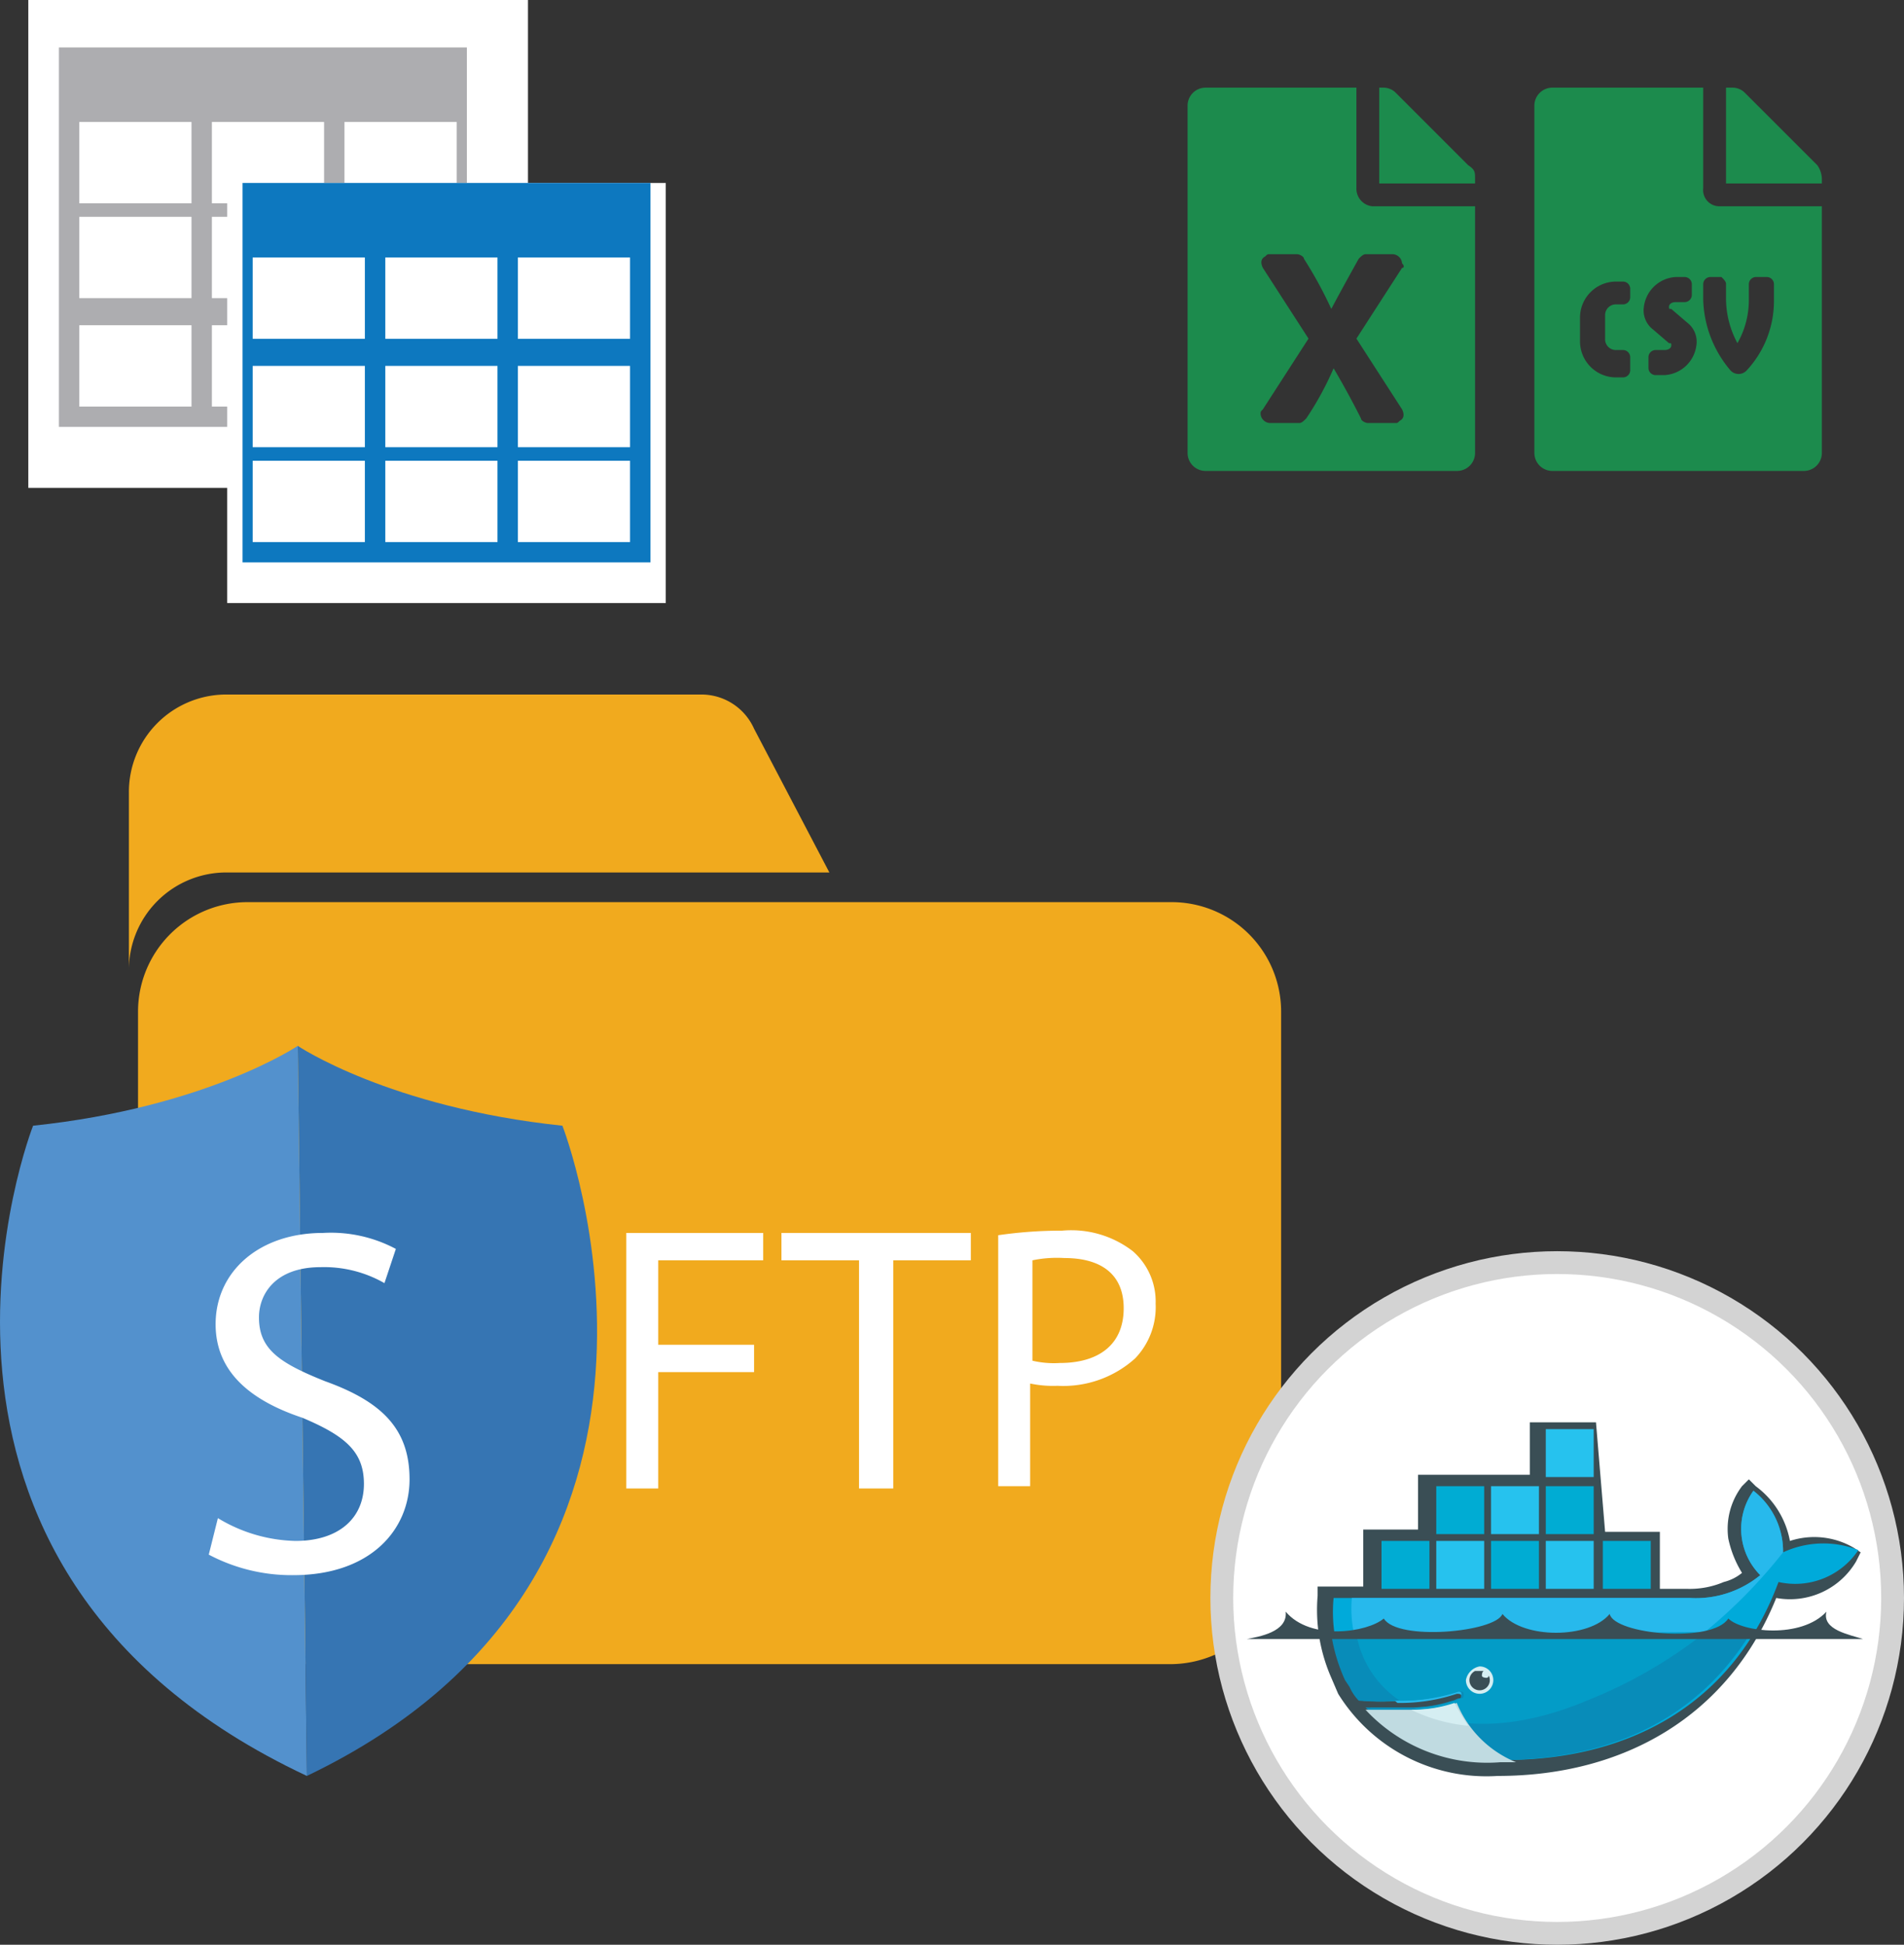 <svg xmlns="http://www.w3.org/2000/svg" width="83.45" height="85.242" viewBox="0 0 83.45 85.242">
  <rect x="0" y="0" width="83.45" height="85.242" fill="#333333" stroke="none"/>
  <g id="SFTP_excel_reader" transform="translate(-4.35 -2.758)">
    <path id="Path_7355" data-name="Path 7355" d="M55.7,75.7H15.2a4.8,4.8,0,0,1-4.8-4.8V47.1a4.8,4.8,0,0,1,4.8-4.8H55.7a4.8,4.8,0,0,1,4.8,4.8V70.9A4.867,4.867,0,0,1,55.7,75.7Z" fill="#f1aa1e"/>
    <path id="Path_7356" data-name="Path 7356" d="M35.1,33.2H14.3A4.268,4.268,0,0,0,10,37.5v7.8A4.268,4.268,0,0,1,14.3,41H40.7l-3.3-6.3A2.526,2.526,0,0,0,35.1,33.2Z" fill="#f1aa1e"/>
    <path id="Path_7357" data-name="Path 7357" d="M17.4,48.6s4,2.7,11.6,3.5c0,0,7.6,19.5-11.2,28.5Z" fill="#3675b3"/>
    <path id="Path_7358" data-name="Path 7358" d="M17.4,48.6s-4,2.7-11.6,3.5c0,0-7.6,19.3,12,28.5Z" fill="#5391cd"/>
    <g id="Group_6999" data-name="Group 6999">
      <path id="Path_7359" data-name="Path 7359" d="M13.9,69.3a6.827,6.827,0,0,0,3.4,1c1.9,0,3-1,3-2.5,0-1.4-.8-2.1-2.7-2.9-2.4-.8-3.8-2.1-3.8-4.1,0-2.3,1.9-4,4.7-4a6.048,6.048,0,0,1,3.2.7L21.2,59a5.32,5.32,0,0,0-2.8-.7c-2,0-2.7,1.2-2.7,2.2,0,1.4.9,2,2.9,2.8,2.5.9,3.7,2.1,3.7,4.3s-1.7,4.2-5.1,4.2a7.756,7.756,0,0,1-3.7-.9Z" fill="#fff"/>
    </g>
    <g id="Group_7000" data-name="Group 7000">
      <path id="Path_7360" data-name="Path 7360" d="M31.8,56.8h6V58H33.2v3.7h4.2v1.2H33.2V68H31.8S31.8,56.8,31.8,56.8Z" fill="#fff"/>
      <path id="Path_7361" data-name="Path 7361" d="M42,58H38.6V56.8h8.3V58H43.5V68H42Z" fill="#fff"/>
      <path id="Path_7362" data-name="Path 7362" d="M48.1,56.9a19.1,19.1,0,0,1,2.8-.2,4.417,4.417,0,0,1,3.1.9,2.927,2.927,0,0,1,1,2.3,3.244,3.244,0,0,1-.9,2.4,4.7,4.7,0,0,1-3.4,1.2,4.869,4.869,0,0,1-1.2-.1v4.5H48.1v-11Zm1.5,5.5a4.121,4.121,0,0,0,1.2.1c1.7,0,2.8-.8,2.8-2.4,0-1.5-1-2.2-2.6-2.2a5.313,5.313,0,0,0-1.4.1v4.4Z" fill="#fff"/>
    </g>
    <g id="Group_7001" data-name="Group 7001">
      <circle id="Ellipse_2327" data-name="Ellipse 2327" cx="14.7" cy="14.7" r="14.7" transform="translate(57.9 58.1)" fill="#fff" stroke="#d3d3d3" stroke-miterlimit="10" stroke-width="1"/>
      <path id="Path_7363" data-name="Path 7363" d="M74.7,69.9h2.4v2.5h1.2a3.808,3.808,0,0,0,1.6-.3,2.01,2.01,0,0,0,.8-.4,4.714,4.714,0,0,1-.6-1.5,3.1,3.1,0,0,1,.6-2.3l.3-.3.3.3a3.839,3.839,0,0,1,1.5,2.4,3.43,3.43,0,0,1,2.8.3l.3.2-.2.4a3.361,3.361,0,0,1-3.5,1.6C80.1,78,75.5,80.6,70,80.6A7.65,7.65,0,0,1,63,77h0l-.3-.7a7.413,7.413,0,0,1-.6-3.6v-.4h2V69.8h2.4V67.4h4.9V65.1h2.9l.4,4.8Z" fill="#3a4e55"/>
      <path id="Path_7364" data-name="Path 7364" d="M82.5,70.8a3.366,3.366,0,0,0-1.3-2.7,2.877,2.877,0,0,0,.3,3.7,4.452,4.452,0,0,1-3.1,1H62.8a6.48,6.48,0,0,0,.7,3.6l.2.3a2.092,2.092,0,0,0,.4.6h0a9.577,9.577,0,0,0,1.7,0h0a7.834,7.834,0,0,0,2.6-.4c.1,0,.2,0,.2.1s0,.2-.1.2-.2.1-.3.1h0a5.547,5.547,0,0,1-1.7.3H64.4a7.987,7.987,0,0,0,5.9,2.3c5.4,0,10-2.4,12-7.8a3.327,3.327,0,0,0,3.5-1.4,4.194,4.194,0,0,0-3.3.1" fill="#00aada"/>
      <path id="Path_7365" data-name="Path 7365" d="M82.5,70.8a3.366,3.366,0,0,0-1.3-2.7,2.877,2.877,0,0,0,.3,3.7,4.452,4.452,0,0,1-3.1,1H63.6a5.234,5.234,0,0,0,2,4.6h0a7.834,7.834,0,0,0,2.6-.4c.1,0,.2,0,.2.1s0,.2-.1.2-.2.1-.3.1h0a5.663,5.663,0,0,1-1.8.3h0c1.8,1,4.5,1,7.6-.2a22.382,22.382,0,0,0,8.7-6.7h0" fill="#27b9ec"/>
      <path id="Path_7366" data-name="Path 7366" d="M62.7,74.4a7.619,7.619,0,0,0,.6,2l.2.3a2.092,2.092,0,0,0,.4.6,9.577,9.577,0,0,0,1.7,0,7.834,7.834,0,0,0,2.6-.4c.1,0,.2,0,.2.1s0,.2-.1.2h0c-.1,0-.2.1-.3.1h0a5.663,5.663,0,0,1-1.8.3h-2a7.987,7.987,0,0,0,5.9,2.3c4.7,0,8.6-1.7,11-5.6Z" fill="#088cb9"/>
      <path id="Path_7367" data-name="Path 7367" d="M63.8,74.4a4.425,4.425,0,0,0,1.9,2.9,7.834,7.834,0,0,0,2.6-.4c.1,0,.2,0,.2.1s0,.2-.1.2h0c-.1,0-.2.1-.3.1h0a5.663,5.663,0,0,1-1.8.3c1.8,1,4.5,1,7.6-.3a20.715,20.715,0,0,0,5.2-3Z" fill="#039cc7"/>
      <path id="Path_7368" data-name="Path 7368" d="M66.6,70.5h.2v1.7h-.2Zm-.3,0h.2v1.7h-.2Zm-.4,0h.2v1.7h-.2V70.5Zm-.3,0h.2v1.7h-.2V70.5Zm-.3,0h.2v1.7h-.2V70.5Zm-.3,0h.2v1.7H65V70.5Zm-.1-.2H67v2.1H64.9V70.3Z" fill="#00acd3"/>
      <path id="Path_7369" data-name="Path 7369" d="M69,68.1h.2v1.7H69Zm-.2,0H69v1.7h-.2Zm-.4,0h.2v1.7h-.2Zm-.3,0h.2v1.7h-.2Zm-.3,0H68v1.7h-.2Zm-.3,0h.2v1.7h-.2Zm-.2-.2h2.1V70H67.3V67.9Z" fill="#00acd3"/>
      <path id="Path_7370" data-name="Path 7370" d="M69,70.5h.2v1.7H69Zm-.2,0H69v1.7h-.2Zm-.4,0h.2v1.7h-.2Zm-.3,0h.2v1.7h-.2Zm-.3,0H68v1.7h-.2Zm-.3,0h.2v1.7h-.2Zm-.2-.2h2.1v2.1H67.3V70.3Z" fill="#26c2ee"/>
      <path id="Path_7371" data-name="Path 7371" d="M71.5,70.5h.2v1.7h-.2Zm-.3,0h.2v1.7h-.2V70.5Zm-.4,0H71v1.7h-.2V70.5Zm-.3,0h.2v1.7h-.2V70.5Zm-.3,0h.2v1.7h-.2Zm-.3,0h.2v1.7h-.2Zm-.2-.2h2.1v2.1H69.7V70.3Z" fill="#00acd3"/>
      <path id="Path_7372" data-name="Path 7372" d="M71.5,68.1h.2v1.7h-.2Zm-.3,0h.2v1.7h-.2V68.1Zm-.4,0H71v1.7h-.2V68.1Zm-.3,0h.2v1.7h-.2V68.1Zm-.3,0h.2v1.7h-.2Zm-.3,0h.2v1.7h-.2Zm-.2-.2h2.1V70H69.7V67.9Z" fill="#26c2ee"/>
      <path id="Path_7373" data-name="Path 7373" d="M73.9,70.5h.2v1.7h-.2Zm-.3,0h.2v1.7h-.2Zm-.3,0h.2v1.7h-.2Zm-.4,0h.2v1.7h-.2Zm-.3,0h.2v1.7h-.2Zm-.3,0h.2v1.7h-.2Zm-.2-.2h2.1v2.1H72.1Z" fill="#26c2ee"/>
      <path id="Path_7374" data-name="Path 7374" d="M73.9,68.1h.2v1.7h-.2Zm-.3,0h.2v1.7h-.2Zm-.3,0h.2v1.7h-.2Zm-.4,0h.2v1.7h-.2Zm-.3,0h.2v1.7h-.2Zm-.3,0h.2v1.7h-.2Zm-.2-.2h2.1V70H72.1V67.9Z" fill="#00acd3"/>
      <path id="Path_7375" data-name="Path 7375" d="M73.9,65.5h.2v1.7h-.2Zm-.3,0h.2v1.7h-.2Zm-.3,0h.2v1.7h-.2Zm-.4,0h.2v1.7h-.2Zm-.3,0h.2v1.7h-.2Zm-.3,0h.2v1.7h-.2Zm-.2-.1h2.1v2.1H72.1Z" fill="#26c2ee"/>
      <path id="Path_7376" data-name="Path 7376" d="M76.3,70.5h.2v1.7h-.2Zm-.3,0h.2v1.7H76Zm-.3,0h.2v1.7h-.2Zm-.4,0h.2v1.7h-.2Zm-.2,0h.2v1.7h-.2Zm-.3,0H75v1.7h-.2Zm-.2-.2h2.1v2.1H74.6V70.3Z" fill="#00acd3"/>
      <path id="Path_7377" data-name="Path 7377" d="M69.2,75.8a.6.6,0,1,1-.6.6.743.743,0,0,1,.6-.6h0" fill="#d5eef2"/>
      <path id="Path_7378" data-name="Path 7378" d="M69.2,76h.2c-.1,0-.1.2-.1.2,0,.1.2.1.2.1a.1.1,0,0,0,.1-.1A.447.447,0,1,1,69,76h.2" fill="#3a4e55"/>
      <path id="Path_7379" data-name="Path 7379" d="M59,74.6H86c-.6-.2-1.8-.4-1.6-1.2-1.1,1.2-3.7.9-4.3.3-.7,1.1-5,.7-5.2-.2-.9,1.1-3.8,1.1-4.7,0-.3.8-4.6,1.2-5.2.2-.7.6-3.2,1-4.3-.3.1.9-1.2,1.1-1.7,1.2" fill="#3a4e55"/>
      <path id="Path_7380" data-name="Path 7380" d="M70.8,80a4.738,4.738,0,0,1-2.6-2.6,5.822,5.822,0,0,1-1.9.3H64.2A7.283,7.283,0,0,0,70.1,80h.7" fill="#c0dbe1"/>
      <path id="Path_7381" data-name="Path 7381" d="M68.7,78.4a8.794,8.794,0,0,1-.6-1,5.822,5.822,0,0,1-1.9.3,7.172,7.172,0,0,0,2.5.7" fill="#d5eef2"/>
    </g>
    <path id="Icon_awesome-file-excel" d="M63.8,11V6.6H57.2a.789.789,0,0,0-.8.8h0V22.6a.789.789,0,0,0,.8.8h11a.789.789,0,0,0,.8-.8h0V11.8H64.5A.775.775,0,0,1,63.8,11Zm2,3.5-2,3.1,2,3.1c.1.2.1.4-.1.5-.1.1-.1.1-.2.1H64.3c-.1,0-.3-.1-.3-.2-.6-1.2-1.2-2.2-1.2-2.2a13.428,13.428,0,0,1-1.2,2.2c-.1.1-.2.2-.3.2H60a.43.43,0,0,1-.4-.4c0-.1,0-.1.1-.2l2-3.1-2-3.1c-.1-.2-.1-.4.1-.5.1-.1.1-.1.2-.1h1.2c.1,0,.3.1.3.2a18.091,18.091,0,0,1,1.2,2.2s.2-.4,1.2-2.2c.1-.1.2-.2.3-.2h1.2a.43.43,0,0,1,.4.4C65.9,14.4,65.9,14.5,65.8,14.5ZM69,10.6v.2H64.8V6.6H65a.764.764,0,0,1,.5.2L68.7,10C69,10.2,69,10.3,69,10.6Z" fill="#1c8b4d"/>
    <path id="Icon_awesome-file-csv" d="M79,11V6.6H72.4a.789.789,0,0,0-.8.8h0V22.6a.789.789,0,0,0,.8.8h11a.789.789,0,0,0,.8-.8h0V11.8H79.7A.713.713,0,0,1,79,11Zm-3.2,4.8a.319.319,0,0,1-.3.3h-.3a.472.472,0,0,0-.5.5v1a.472.472,0,0,0,.5.5h.3a.319.319,0,0,1,.3.3h0V19a.319.319,0,0,1-.3.3h-.3a1.58,1.58,0,0,1-1.6-1.6v-1a1.58,1.58,0,0,1,1.6-1.6h.3a.319.319,0,0,1,.3.3h0Zm1.5,3.4h-.4a.319.319,0,0,1-.3-.3h0v-.5a.319.319,0,0,1,.3-.3h.4c.2,0,.3-.1.3-.2s0-.1-.1-.1l-.7-.6a1.053,1.053,0,0,1-.4-1,1.493,1.493,0,0,1,1.4-1.3h.4a.319.319,0,0,1,.3.3h0v.5a.319.319,0,0,1-.3.3h-.4c-.2,0-.3.1-.3.2s0,.1.1.1l.7.6a1.053,1.053,0,0,1,.4,1A1.493,1.493,0,0,1,77.3,19.2Zm2.7-4v.7a4.136,4.136,0,0,0,.5,1.9,3.83,3.83,0,0,0,.5-1.9v-.7a.319.319,0,0,1,.3-.3h.5a.319.319,0,0,1,.3.3h0v.7A4.471,4.471,0,0,1,80.9,19a.483.483,0,0,1-.7,0h0A4.982,4.982,0,0,1,79,15.9v-.7a.319.319,0,0,1,.3-.3h.5c.1.1.2.2.2.3ZM84,10,80.8,6.8a.764.764,0,0,0-.5-.2H80v4.2h4.2v-.2A1.072,1.072,0,0,0,84,10Z" fill="#1c8b4d"/>
    <g id="_x33_6XI8RLE78LB2LAZ-9InQ" transform="translate(526.57 176.8)">
      <g id="Group_7002" data-name="Group 7002">
        <g id="EweOV8YOT9X9EjrgGctFq" transform="translate(-23.468 -19.602)">
          <path id="Path_7382" data-name="Path 7382" d="M-497.511-133.056V-154.44h21.9v21.384Z" fill="#fff"/>
        </g>
        <g id="PBf3FCAwodcmTXe0dOVO8" transform="translate(-28.385 -19.305)">
          <path id="Path_7383" data-name="Path 7383" d="M-491.253-136.026v-16.632h17.88v16.632Z" fill="#adadb0"/>
        </g>
        <g id="gu1ff1Y5C1pu8UpP0_6gC" transform="translate(-73.979 -49.896)">
          <path id="Path_7384" data-name="Path 7384" d="M-444.765-115.83v-2.97h4.917v3.564h-4.917Z" fill="#fff"/>
        </g>
        <g id="_x34_A5WmzLNNpESYhzSg2YfB" transform="translate(-73.979 -13.068)">
          <path id="Path_7385" data-name="Path 7385" d="M-444.765-147.906v-3.564h4.917v3.564Z" fill="#fff"/>
        </g>
        <g id="apatK4ycxvtVZA35AM1dS" transform="translate(-73.979 23.76)">
          <path id="Path_7386" data-name="Path 7386" d="M-444.765-179.982v-3.564h4.917v3.564Z" fill="#fff"/>
        </g>
        <g id="_x36_v-nNeuEC6s5hu0rPzqb-" transform="translate(-28.385 -49.896)">
          <path id="Path_7387" data-name="Path 7387" d="M-484.548-115.83v-2.97h4.917v3.564h-4.917Z" fill="#fff"/>
        </g>
        <g id="NMtvvxCte0VTgiWB1WiOu" transform="translate(-28.385 -13.068)">
          <path id="Path_7388" data-name="Path 7388" d="M-484.548-147.906v-3.564h4.917v3.564Z" fill="#fff"/>
        </g>
        <g id="dE17u-0cmRx2Ij6vengtm" transform="translate(-28.385 23.76)">
          <path id="Path_7389" data-name="Path 7389" d="M-484.548-179.982v-3.564h4.917v3.564Z" fill="#fff"/>
        </g>
        <g id="iuSEcQp0u33bVTjWrx-u7" transform="translate(17.209 -49.896)">
          <path id="Path_7390" data-name="Path 7390" d="M-524.331-115.83v-2.97h4.917v3.564h-4.917Z" fill="#fff"/>
        </g>
        <g id="wrA3Kk733iHkqFgCTq0L0" transform="translate(17.209 -13.068)">
          <path id="Path_7391" data-name="Path 7391" d="M-524.331-147.906v-3.564h4.917v3.564Z" fill="#fff"/>
        </g>
        <g id="_x35_deb7fDwOg642rsd-i7Xr" transform="translate(17.209 23.76)">
          <path id="Path_7392" data-name="Path 7392" d="M-524.331-179.982v-3.564h4.917v3.564Z" fill="#fff"/>
        </g>
        <g id="_x33_7NqIAhMTdvgvMUK8_x5F_pRZ" transform="translate(33.972 30.591)">
          <path id="Path_7393" data-name="Path 7393" d="M-546.234-178.2v-18.414h19.221V-178.2Z" fill="#fff"/>
        </g>
        <g id="AWZXy3LTZyFphqp_4CfHs" transform="translate(33.749 29.403)">
          <path id="Path_7394" data-name="Path 7394" d="M-545.34-178.794v-16.632h17.88v16.632h-17.88Z" fill="#0d78bf"/>
        </g>
        <g id="SJ1QmEfolL2AUuFUdrVTb" transform="translate(-11.845 -1.782)">
          <path id="Path_7395" data-name="Path 7395" d="M-499.3-157.41v-3.564h4.917v3.564Z" fill="#fff"/>
        </g>
        <g id="SgOhD76g_pHEsvgWgj1ba" transform="translate(-11.845 35.64)">
          <path id="Path_7396" data-name="Path 7396" d="M-499.3-190.08v-3.564h4.917v3.564H-499.3Z" fill="#fff"/>
        </g>
        <g id="kMWWJBV5xrJFgtA0Mt6B-" transform="translate(-11.845 72.468)">
          <path id="Path_7397" data-name="Path 7397" d="M-499.3-222.75v-3.564h4.917v3.564Z" fill="#fff"/>
        </g>
        <g id="A7tz6Y_pNoraW9Ax5sQIZ" transform="translate(33.749 -1.782)">
          <path id="Path_7398" data-name="Path 7398" d="M-539.082-157.41v-3.564h4.917v3.564Z" fill="#fff"/>
        </g>
        <g id="o1ZJ03eNOydDOT-QnBkC1" transform="translate(33.749 35.64)">
          <path id="Path_7399" data-name="Path 7399" d="M-539.082-190.08v-3.564h4.917v3.564h-4.917Z" fill="#fff"/>
        </g>
        <g id="_x32_o1WzgeerQLnQ3RXe32ag" transform="translate(33.749 72.468)">
          <path id="Path_7400" data-name="Path 7400" d="M-539.082-222.75v-3.564h4.917v3.564Z" fill="#fff"/>
        </g>
        <g id="BlzkIzS-H38SlcdPg4EE5" transform="translate(79.342 -1.782)">
          <path id="Path_7401" data-name="Path 7401" d="M-578.865-157.41v-3.564h4.917v3.564Z" fill="#fff"/>
        </g>
        <g id="_x35_RTXYHLREx27KSi_x5F_0GcIR" transform="translate(79.342 35.64)">
          <path id="Path_7402" data-name="Path 7402" d="M-578.865-190.08v-3.564h4.917v3.564h-4.917Z" fill="#fff"/>
        </g>
        <g id="KMaB4OlnjOe1UlaUuCbII" transform="translate(79.342 72.468)">
          <path id="Path_7403" data-name="Path 7403" d="M-578.865-222.75v-3.564h4.917v3.564Z" fill="#fff"/>
        </g>
      </g>
    </g>
  </g>
</svg>
